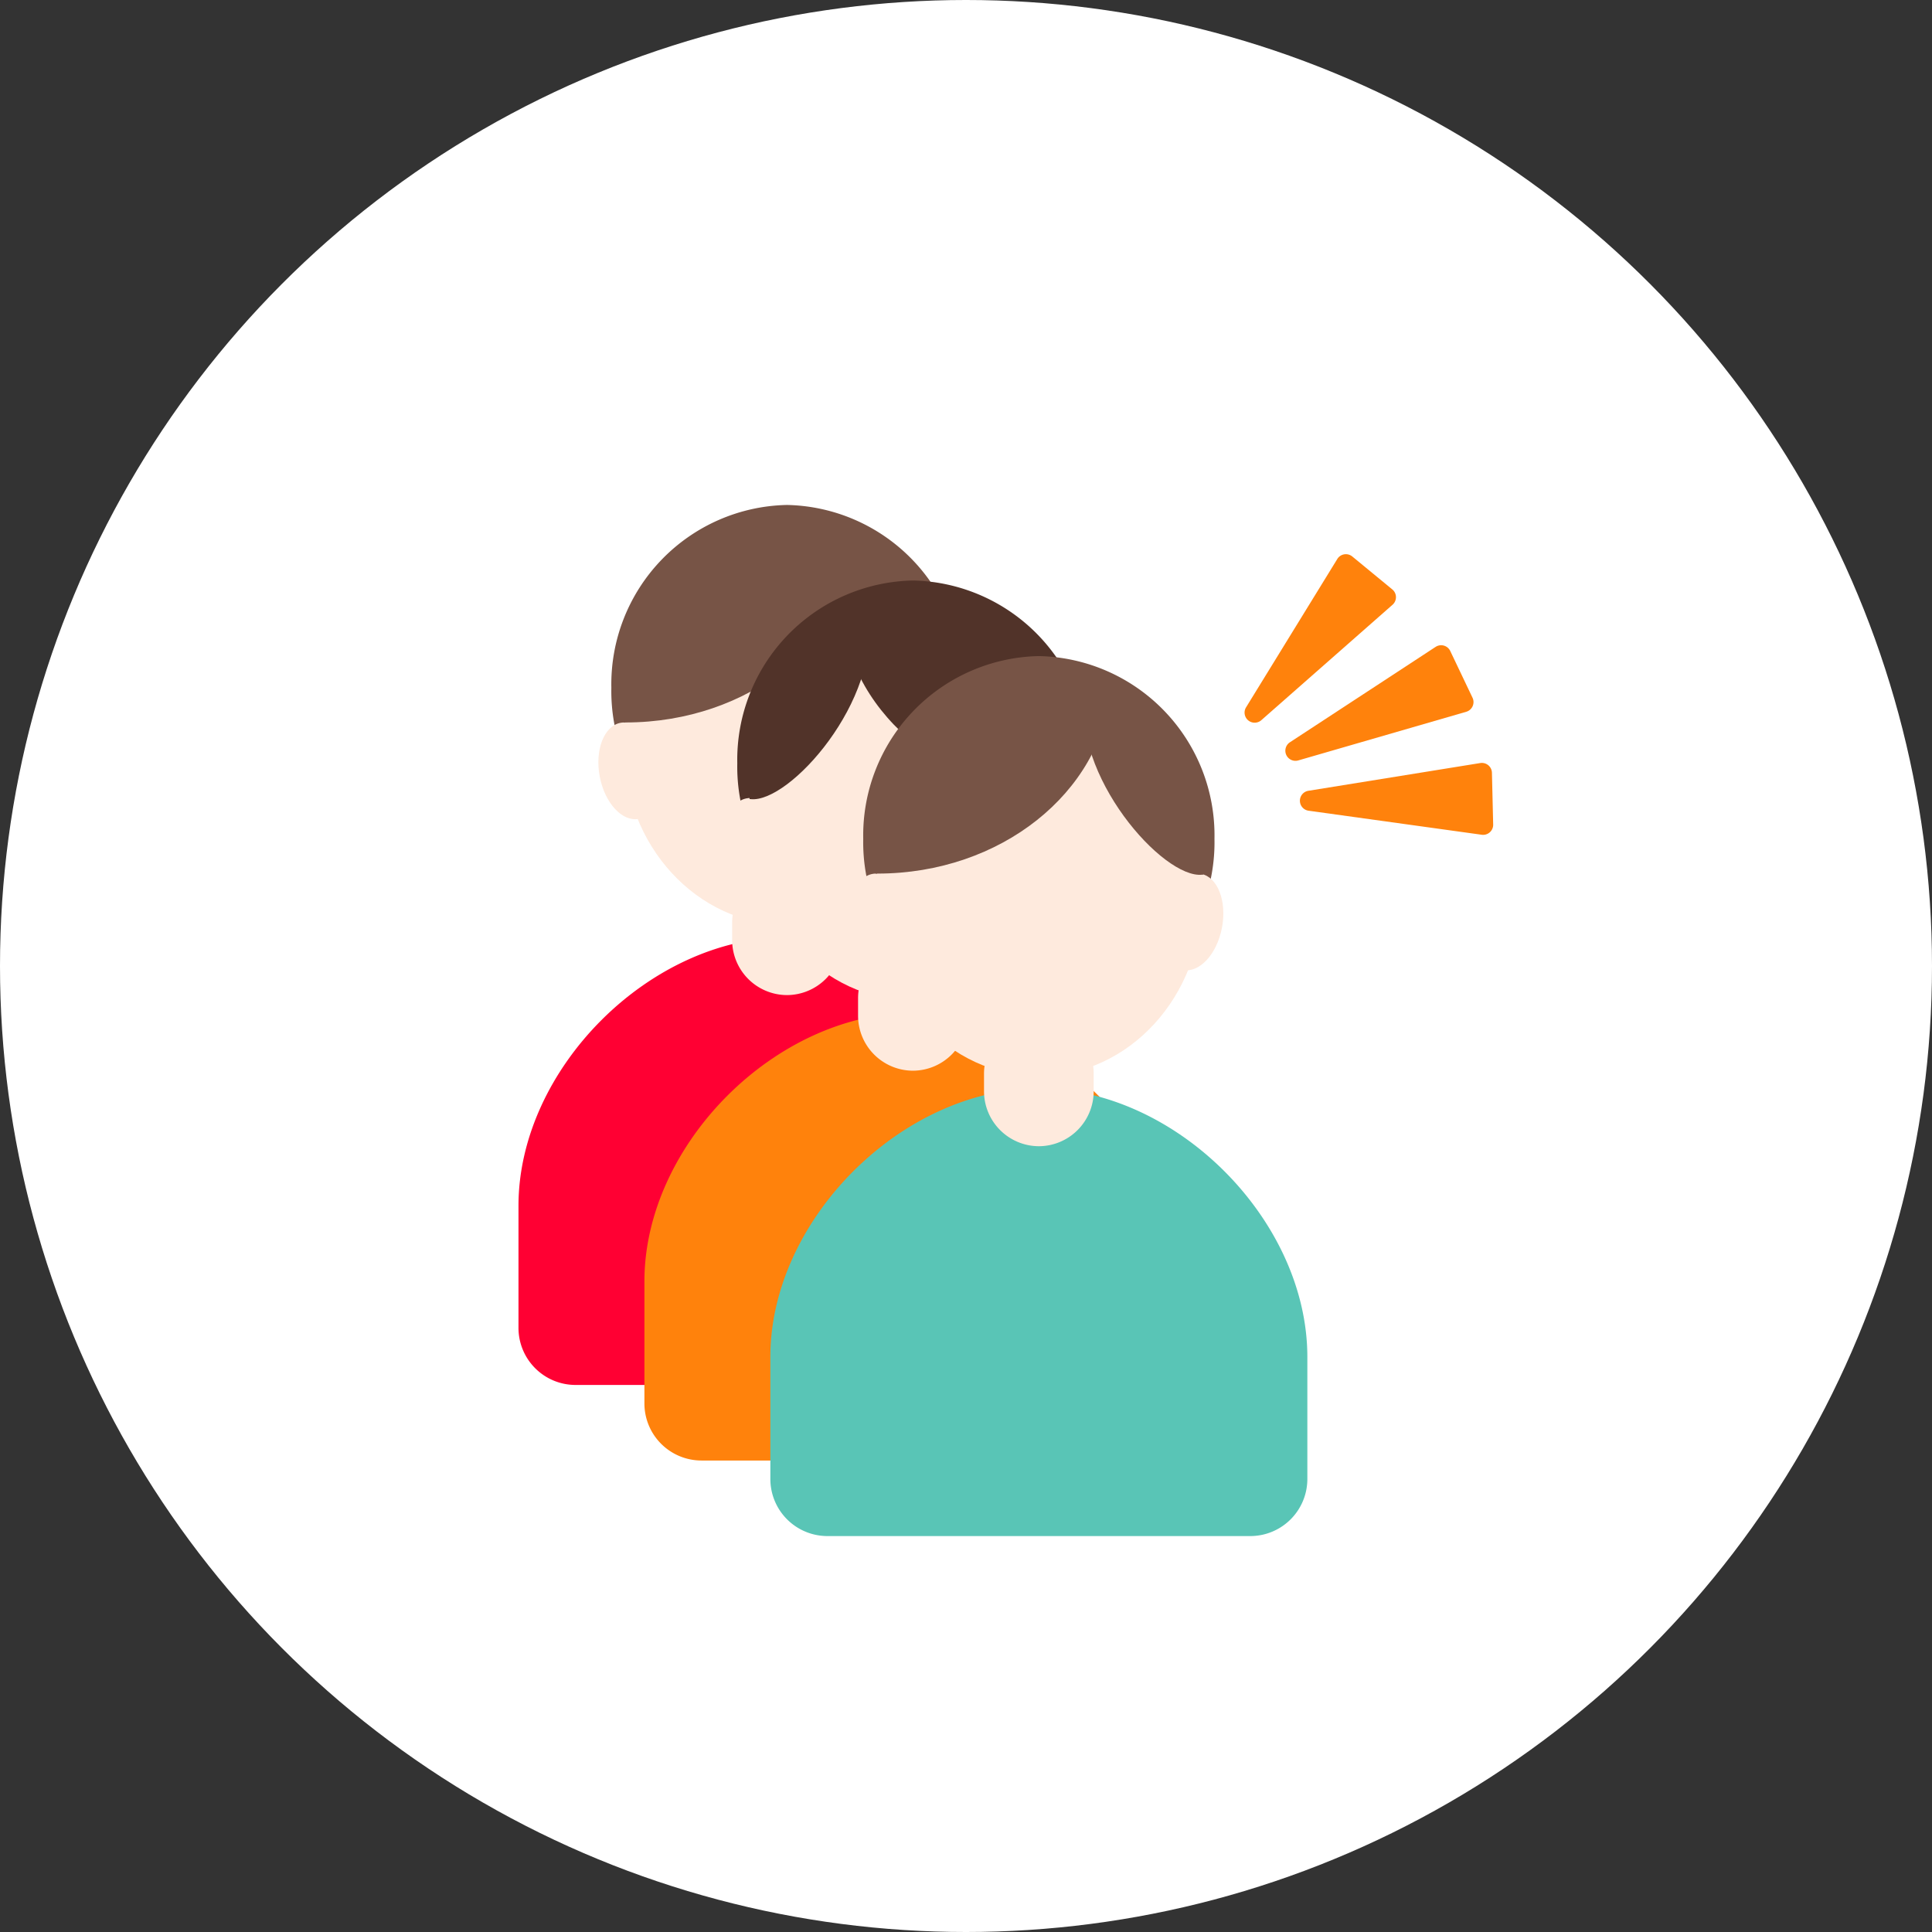 <svg xmlns="http://www.w3.org/2000/svg" xmlns:xlink="http://www.w3.org/1999/xlink" width="126" height="126" viewBox="0 0 126 126">
  <rect x="0" y="0" width="126" height="126" fill="#333333" stroke="none"/>
  <defs>
    <clipPath id="clip-path">
      <rect id="長方形_12129" data-name="長方形 12129" width="63.567" height="67.245" fill="none"/>
    </clipPath>
  </defs>
  <g id="グループ_33333" data-name="グループ 33333" transform="translate(-898 -799.879)">
    <circle id="楕円形_62" data-name="楕円形 62" cx="63" cy="63" r="63" transform="translate(898 799.879)" fill="#fff"/>
    <g id="グループ_32223" data-name="グループ 32223" transform="translate(931.814 832.811)">
      <g id="グループ_32222" data-name="グループ 32222" transform="translate(0 0)" clip-path="url(#clip-path)">
        <path id="パス_26991" data-name="パス 26991" d="M32.373,2.1l-5.947,9.669a.658.658,0,0,0,.995.84l8.557-7.528a.657.657,0,0,0-.018-1L33.352,1.935a.658.658,0,0,0-.979.164" transform="translate(21.027 1.426)" fill="#ff820c"/>
        <path id="パス_26992" data-name="パス 26992" d="M37.6,5.194l-9.5,6.22a.659.659,0,0,0,.545,1.184L39.6,9.425a.659.659,0,0,0,.41-.914L38.557,5.462a.657.657,0,0,0-.955-.268" transform="translate(22.211 4.063)" fill="#ff820c"/>
        <path id="パス_26993" data-name="パス 26993" d="M40.091,9.361,28.885,11.17a.657.657,0,0,0,.014,1.3l11.288,1.567a.657.657,0,0,0,.748-.667l-.081-3.376a.658.658,0,0,0-.763-.633" transform="translate(22.632 7.471)" fill="#ff820c"/>
        <path id="パス_26994" data-name="パス 26994" d="M26.275,11.919A11.694,11.694,0,0,1,14.82,23.838,11.694,11.694,0,0,1,3.367,11.919,11.694,11.694,0,0,1,14.82,0,11.694,11.694,0,0,1,26.275,11.919" transform="translate(2.69 0)" fill="#775446"/>
        <path id="パス_26995" data-name="パス 26995" d="M35.021,33.187c0-8.933-8.579-17.512-17.512-17.512S0,24.254,0,33.187v7.96a3.722,3.722,0,0,0,3.722,3.722H31.3a3.722,3.722,0,0,0,3.722-3.722Z" transform="translate(0 12.522)" fill="#f03"/>
        <path id="パス_26996" data-name="パス 26996" d="M11.321,21.458h0a3.586,3.586,0,0,1-3.574-3.576V16.729a3.575,3.575,0,1,1,7.15,0v1.153a3.586,3.586,0,0,1-3.576,3.576" transform="translate(6.188 10.507)" fill="#feeadd"/>
        <path id="パス_26997" data-name="パス 26997" d="M25.109,13.928c0,6.415-4.767,11.615-10.645,11.615S3.816,20.343,3.816,13.928,8.583,2.313,14.463,2.313s10.645,5.2,10.645,11.615" transform="translate(3.048 1.848)" fill="#feeadd"/>
        <path id="パス_26998" data-name="パス 26998" d="M6.888,10.674c.326,1.73-.284,3.3-1.362,3.5s-2.216-1.036-2.542-2.767.284-3.3,1.362-3.5,2.216,1.036,2.542,2.767" transform="translate(2.314 6.3)" fill="#feeadd"/>
        <path id="パス_26999" data-name="パス 26999" d="M14.243,10.674c-.326,1.73.284,3.3,1.362,3.5s2.216-1.036,2.542-2.767-.284-3.3-1.362-3.5-2.216,1.036-2.542,2.767" transform="translate(11.308 6.3)" fill="#feeadd"/>
        <path id="パス_27000" data-name="パス 27000" d="M11.448,1.28c2.635.032,7.44,5.963,7.71,11.95-.02,0-.04,0-.059.005-2.551.293-8.548-6.5-7.65-11.955" transform="translate(9.073 1.023)" fill="#775446"/>
        <path id="パス_27001" data-name="パス 27001" d="M19.171,1.214c-.045,0-.088-.005-.133-.005C11,1.209,4.425,6.5,3.813,13.214c.043,0,.086.005.13.005,8.039,0,14.614-5.289,15.229-12.005" transform="translate(3.046 0.966)" fill="#775446"/>
        <path id="パス_27002" data-name="パス 27002" d="M30.841,14.658A11.694,11.694,0,0,1,19.386,26.577,11.694,11.694,0,0,1,7.933,14.658,11.694,11.694,0,0,1,19.386,2.739,11.694,11.694,0,0,1,30.841,14.658" transform="translate(6.337 2.188)" fill="#513329"/>
        <path id="パス_27003" data-name="パス 27003" d="M39.587,35.927c0-8.933-8.579-17.512-17.512-17.512S4.566,26.994,4.566,35.927v7.96a3.722,3.722,0,0,0,3.722,3.722H35.865a3.722,3.722,0,0,0,3.722-3.722Z" transform="translate(3.647 14.71)" fill="#ff820c"/>
        <path id="パス_27004" data-name="パス 27004" d="M15.888,24.2h0a3.588,3.588,0,0,1-3.576-3.576V19.469a3.576,3.576,0,1,1,7.152,0v1.153A3.588,3.588,0,0,1,15.888,24.2" transform="translate(9.835 12.696)" fill="#feeadd"/>
        <path id="パス_27005" data-name="パス 27005" d="M29.675,16.667c0,6.415-4.767,11.615-10.645,11.615S8.382,23.082,8.382,16.667,13.149,5.052,19.029,5.052s10.645,5.2,10.645,11.615" transform="translate(6.696 4.036)" fill="#feeadd"/>
        <path id="パス_27006" data-name="パス 27006" d="M11.454,13.414c.326,1.73-.284,3.3-1.362,3.5s-2.216-1.036-2.542-2.767.284-3.3,1.362-3.5,2.216,1.036,2.542,2.767" transform="translate(5.962 8.488)" fill="#feeadd"/>
        <path id="パス_27007" data-name="パス 27007" d="M18.809,13.414c-.326,1.73.284,3.3,1.362,3.5s2.216-1.036,2.542-2.767-.284-3.3-1.362-3.5-2.216,1.036-2.542,2.767" transform="translate(14.955 8.488)" fill="#feeadd"/>
        <path id="パス_27008" data-name="パス 27008" d="M16.088,4.019c-2.635.032-7.44,5.963-7.71,11.95.02,0,.04,0,.059.005,2.551.293,8.548-6.5,7.65-11.955" transform="translate(6.693 3.211)" fill="#513329"/>
        <path id="パス_27009" data-name="パス 27009" d="M11.72,3.954c.045,0,.088-.005.133-.005,8.037,0,14.614,5.29,15.227,12.005-.045,0-.088.005-.131.005-8.039,0-14.614-5.289-15.229-12.005" transform="translate(9.362 3.155)" fill="#513329"/>
        <path id="パス_27010" data-name="パス 27010" d="M35.407,17.4A11.694,11.694,0,0,1,23.952,29.317,11.694,11.694,0,0,1,12.5,17.4,11.694,11.694,0,0,1,23.952,5.479,11.694,11.694,0,0,1,35.407,17.4" transform="translate(9.984 4.377)" fill="#775446"/>
        <path id="パス_27011" data-name="パス 27011" d="M44.153,38.666c0-8.933-8.579-17.512-17.512-17.512S9.132,29.733,9.132,38.666v7.96a3.722,3.722,0,0,0,3.722,3.722H40.431a3.722,3.722,0,0,0,3.722-3.722Z" transform="translate(7.295 16.898)" fill="#59c5b6"/>
        <path id="パス_27012" data-name="パス 27012" d="M20.454,26.937h0a3.588,3.588,0,0,1-3.576-3.576V22.208a3.576,3.576,0,1,1,7.152,0v1.153a3.588,3.588,0,0,1-3.576,3.576" transform="translate(13.483 14.884)" fill="#feeadd"/>
        <path id="パス_27013" data-name="パス 27013" d="M34.241,19.407c0,6.415-4.767,11.615-10.645,11.615s-10.647-5.2-10.647-11.615S17.715,7.792,23.6,7.792s10.645,5.2,10.645,11.615" transform="translate(10.343 6.225)" fill="#feeadd"/>
        <path id="パス_27014" data-name="パス 27014" d="M16.02,16.153c.326,1.73-.284,3.3-1.362,3.5s-2.216-1.036-2.542-2.767.284-3.3,1.362-3.5,2.216,1.036,2.542,2.767" transform="translate(9.609 10.676)" fill="#feeadd"/>
        <path id="パス_27015" data-name="パス 27015" d="M23.375,16.153c-.326,1.73.284,3.3,1.362,3.5s2.216-1.036,2.542-2.767-.284-3.3-1.362-3.5-2.216,1.036-2.542,2.767" transform="translate(18.602 10.676)" fill="#feeadd"/>
        <path id="パス_27016" data-name="パス 27016" d="M20.579,6.759c2.635.032,7.44,5.963,7.71,11.95-.02,0-.04,0-.059.005-2.551.293-8.548-6.5-7.65-11.955" transform="translate(16.367 5.399)" fill="#775446"/>
        <path id="パス_27017" data-name="パス 27017" d="M28.3,6.693c-.045,0-.088-.005-.133-.005-8.037,0-14.614,5.29-15.227,12.005.045,0,.088.005.131.005,8.039,0,14.614-5.289,15.229-12.005" transform="translate(10.34 5.343)" fill="#775446"/>
      </g>
    </g>
  </g>
</svg>
